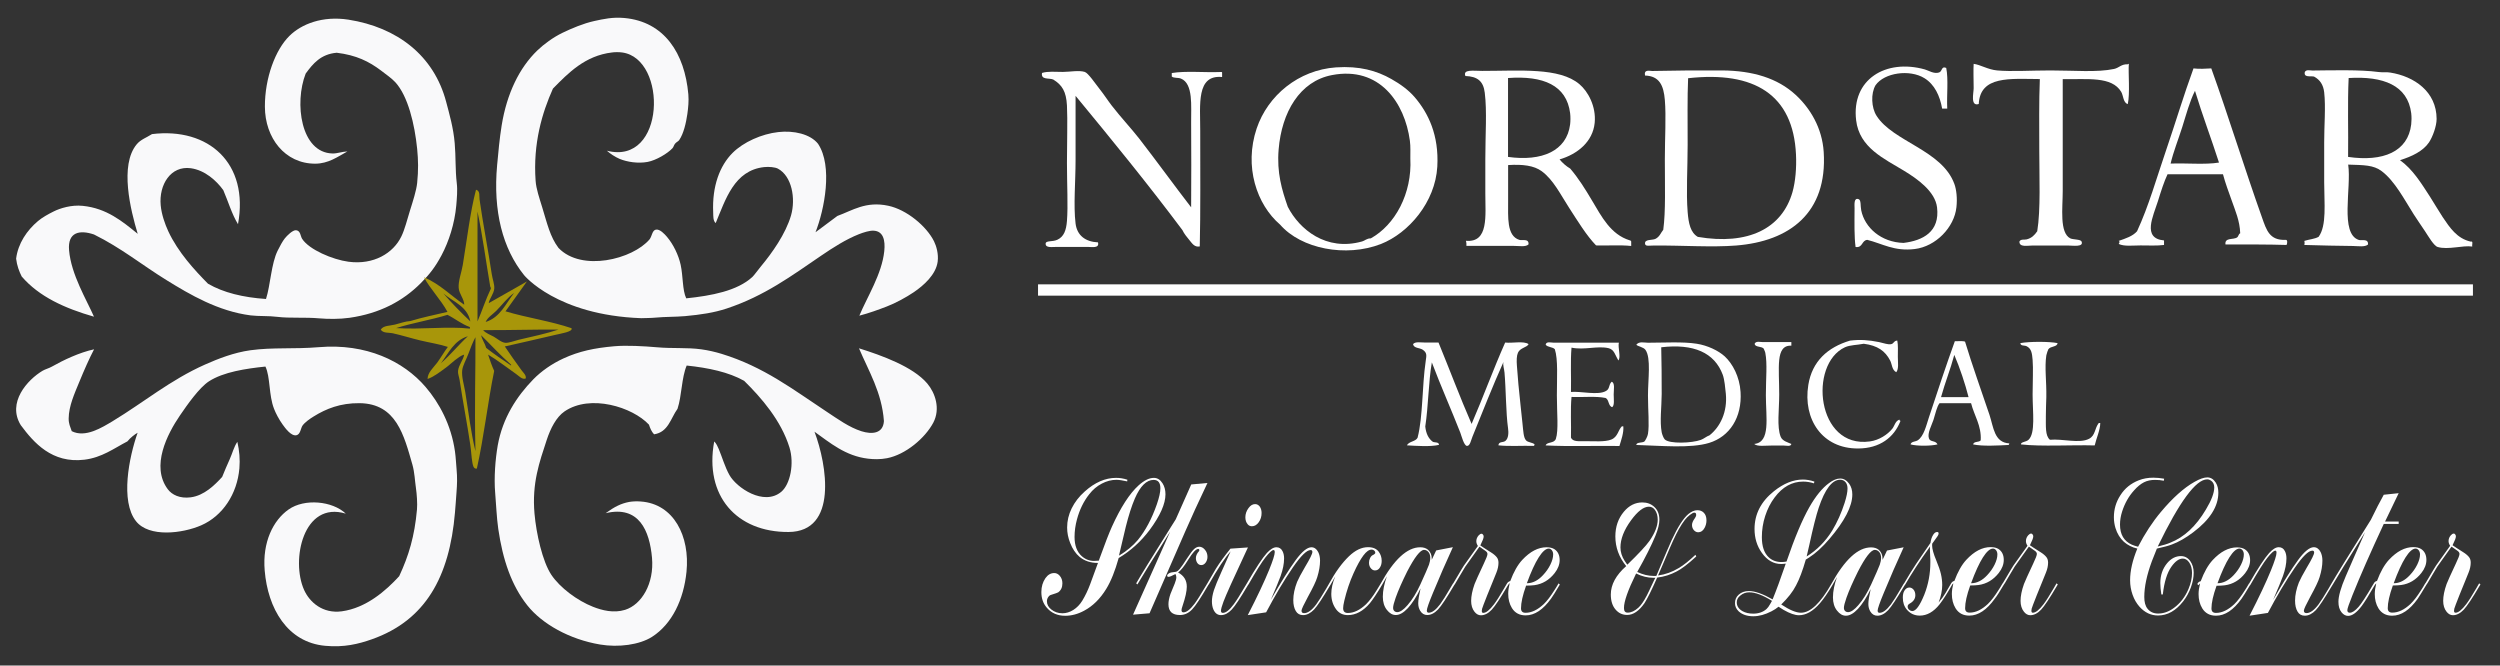 <?xml version="1.0" encoding="utf-8"?>
<!-- Generator: Adobe Illustrator 24.0.1, SVG Export Plug-In . SVG Version: 6.00 Build 0)  -->
<svg version="1.1" id="Layer_1" xmlns="http://www.w3.org/2000/svg" xmlns:xlink="http://www.w3.org/1999/xlink" x="0px" y="0px"
	 viewBox="0 0 2697.4 718.1" style="enable-background:new 0 0 2697.4 718.1;" xml:space="preserve">
<rect x="0" y="0" width="2697.4" height="718.1" fill="#333333" stroke="none"/>
<style type="text/css">
	.st0{fill-rule:evenodd;clip-rule:evenodd;fill:#FFFFFF;}
	.st1{fill-rule:evenodd;clip-rule:evenodd;fill:#F9F9FA;}
	.st2{fill-rule:evenodd;clip-rule:evenodd;fill:#A8960A;}
</style>
<path class="st0" d="M2667.5,266c-10.5-1.5-26,3.8-37.3,0.5c-4.2-1.2-10.1-11.6-13.7-17c-4.6-7-8.5-12.4-12.1-18.1
	c-10-15.7-20.4-36-34.6-46.7c-9-6.8-19.2-6.5-36.2-7.1c3.7,25.1-9.3,74.6,11.5,81.3c2.9,1,10.4-1.9,9.9,4.9
	c-3.4,3-10.5,1.7-16.5,1.6c-15.3-0.1-34.4-0.6-52.2-1.1c0.4-2.2,0.4-2.2,0-4.4c5-1.6,11.2-2,15.4-4.4c8.9-12.2,6-36.1,6-58.7
	c0-15.1,0.1-29,0-43.4c-0.1-16.2,1.8-38.1,0-53.8c-0.9-8-4.5-13.6-11-17c-4.1-0.8-11.2,1.3-9.9-4.9c1.5-3,5.9-1.6,8.2-1.6
	c21-0.2,51.5-1.1,71.4,1.6c4.4,0.6,8.8-0.1,12.6,0.6c25.8,4.1,49.9,20.5,50,50c0,8-4.4,19.6-8.2,25.3c-6.4,9.5-18.6,15.3-31.3,19.2
	c13.9,10.1,22.6,24.4,32.4,39.5c4.5,7,9,14.9,13.7,22c7.6,11.3,15.4,23.1,30.2,26.4C2668.9,259.8,2666.9,264.1,2667.5,266z
	 M2601.6,134.2c0.4-3.5,0.5-8,0-12.1c-3.8-30-30.1-40.2-67.5-37.9c-1.3,27.3-0.2,56.9-0.6,85.1
	C2571.3,174.8,2598.1,163.7,2601.6,134.2z"/>
<path class="st0" d="M2467.1,264.3c-17.9-0.6-45.8-0.6-65.9-0.5c-1.1-7.9,8.7-4.8,12.6-7.7c1.5-1.1,1.5-3.7,3.3-4.4
	c-0.5-13.7-5.3-24.2-9.3-35.7c-3.3-9.4-6.7-18.2-9.3-28h-59.8c-3.7,7.8-7,18.1-10.4,29.1c-5,16-17.4,40.2,6.6,42.3v4.9
	c-7.4,1-16.5,0.5-25.3,0.5c-8.5,0-17.6,1.3-23.6-1.6c0.7-1.2,1.6-2.4,0-3.3c7.5-2.6,15.1-5,19.8-10.4c12.7-27.4,21.1-57.6,31.3-87.3
	c10.1-29.5,19.1-59.7,29.6-88.4c5.9,0.8,13.6,0.3,19.2,0c18.1,50.3,35.9,108.1,54.9,161.4c4.6,12.9,7.9,24.4,25.3,23.6
	C2468.6,258.4,2467.8,263.3,2467.1,264.3z M2368.3,98c-5.9,11.8-9.5,25.7-13.7,39c-4.3,13.6-9.6,26.7-12.6,39.5
	c17.2-0.7,37.1,1.4,52.2-1.1C2385.8,149.3,2376.3,124.4,2368.3,98z"/>
<path class="st1" d="M878.8,465.8c13.5,35.7,25.4,107.9-28,108.2c-55.9,0.3-91.1-38.9-80.2-97.7c2.2,2,3.8,5.6,4.9,8.2
	c3.7,8.8,6.6,19.2,11.5,28c7.6,13.7,37.2,33.9,56,18.1c9.6-8.1,14.2-30.3,8.8-47.8c-9-29.1-30.3-53.6-48.9-71.9
	c-16.7-9.4-38.3-14-62-16.5c-5.6,13.2-5.2,32.5-9.9,46.7c-7.4,10.2-9.9,25.2-25.3,27.5c-2.6-2.7-4.2-6.4-5.5-10.4
	c-17.7-19-63.3-33.3-91.1-14.3c-8.9,6.1-15.1,18.3-19.2,30.7c-7.9,24.1-16.1,46.7-13.2,79.6c1.9,21.6,8.6,51.6,18.1,65.9
	c9.4,14.1,28.2,28,45,34.6c9.9,3.9,22.3,7.1,34.6,3.3c17.9-5.6,31.5-28.3,29.1-56c-2.6-29.4-14-56.9-50-48.3
	c9.6-7,16.5-10.4,25.2-12.1c3.5-0.6,8-0.9,12.6-0.5c35.9,2.5,53.2,37.8,49.4,75.8c-3,29.7-15.4,56.3-37.3,70.3
	c-13.4,8.5-36,11.6-56,8.2c-32.8-5.5-62.5-22.1-78.5-42.3c-16.9-21.3-26.4-48.7-31.3-82.4c-1.8-12.7-2.2-25.6-3.3-38.4
	c-1.5-17,0.2-37.1,2.7-51.6c5.3-29.9,20.6-53.1,38.4-71.4c8.6-8.8,20-16.8,32.4-22.5c16.9-7.8,33.4-11.3,54.9-13.2
	c13.5-1.2,32.1-0.1,46.1,1.1c16.9,1.5,32.4,0.1,47.8,2.2c7.4,1,15.5,2.9,22,4.9c45.7,14,77.5,38.8,113.6,62.6
	c11.7,7.7,24,16.7,37.3,20.9c11.4,3.6,23.4,2.6,24.2-11c-2.2-30.8-16.5-54-26.9-78.5c24.6,7.7,58.2,19.8,73.6,37.9
	c8.8,10.4,14.4,27.4,6.6,42.3c-8.8,16.6-29.8,34.5-50,38.4c-7.2,1.4-14.6,1.2-20.3,0.5C912.2,492.1,895.3,477.5,878.8,465.8z"/>
<path class="st0" d="M2295.8,112.3c-5-1.4-4.7-9.1-7.1-13.2c-10.2-17-36.4-13.3-63.1-13.7v120.8c0,18.1-3.7,45,8.2,51
	c2.8,1.4,11,0.9,12.1,3.3c2.7,6.4-9.5,4.4-14.8,4.4h-37.9c-5.5,0-14.7,2.2-14.3-4.4c1.5-2.8,5.3-1.6,7.7-2.2
	c5.5-1.4,8.5-4.5,11.5-8.8c3.8-23.3,2.2-59.1,2.2-87.3c0-26.3-0.4-52.2,0.6-76.9c-32.2-0.2-64.4-3.8-65.9,26.9c-9.3,3-5.5-12-5.5-17
	c-0.1-9.8-0.4-20.5,0-26.3c7.3,0.9,15.4,6.2,25.3,7.1c15.4,1.4,36.9,0,57.6,0c25.7,0,50.1,2.3,68.6-1.6c5.5-1.2,7.8-5.4,14.8-5
	c0-0.5,0.7-0.4,1.1-0.5C2296.2,79.3,2298.3,100.6,2295.8,112.3z"/>
<path class="st0" d="M2260.1,480.6c-25.1-0.7-57.1,1.4-79.6-1.1c-0.2-2.8,5.6-2.5,8.2-5c7.7-7.2,4.4-29.9,4.4-48.9
	c0-13.9,0.8-27.8,0-37.3c-0.6-7.5-1.4-12.3-6.6-14.8c-2-1-6.6,0-6.6-3.3c9.7-1.8,31.3-1.8,40.1,0c-0.4,4.4-7.3,3-9.9,6.6
	c-0.4,0.6-1.9,4.9-2.2,6.6c-2,13.3,0.3,27.5,0,45c-0.1,6.8-0.6,14.1-0.5,20.3c0.1,11.1-0.9,21.4,4.4,25.8c13.7-1.3,32,4.4,42.3-1.1
	c6.9-3.7,5.8-11.2,10.4-17h1.6C2266,464.2,2261.9,472.7,2260.1,480.6z"/>
<path class="st0" d="M2167.9,478.4c0.2,0.9-0.5,0.9-0.6,1.7c-11.4,0.6-28,1.6-38.4-0.6c0.7-3.6,6.4-2,8.2-4.4
	c1-15.7-7.1-26.9-10.4-40.1h-34c-3,3.8-4.2,10.7-6.6,18.1c-2.1,6.3-6.7,14.2-4.9,19.8c1.4,4.4,7.2,2,9.3,6.6
	c-7.3,1.8-21.9,1.9-29.1,0c0.7-3.3,5.2-2.8,7.7-4.4c6.6-4.2,9.3-16.2,12.1-24.7c8.8-26.8,19.2-57.9,28-82.3c3.7,0.2,8.2-0.5,11,0.5
	c7.6,25.1,17.6,53,26.4,79.1C2151,461.1,2151.7,477.5,2167.9,478.4z M2124,428.5c-3.7-14.5-9.4-31.6-15.4-45.6
	c-4.2,15.8-10,29.9-14.3,45.6H2124z"/>
<path class="st0" d="M2014.7,258.8c-6.2,0.6-4.7,8.8-12.6,7.7c-1.5-10.9-1.2-25.8-1.1-41.7c0-3.8-1-11.9,4.4-9.9
	c2.8,1,1.8,7.2,2.8,12.1c3.8,18.6,21.4,34.4,45.6,35.1c20.9-2.5,39.4-12,36.2-38.4c-2.1-17.2-21.2-30.7-35.7-39.5
	c-21.3-13-48.1-24.8-51.6-54.4c-5.3-44.3,32.2-66.6,74.1-54.9c3.8,1,9.8,5.2,15.4,3.3c3.7-1.3,2.3-7.3,7.7-4.9
	c2.5,12.3,0.4,29.5,1.1,43.9h-5.5c-2.4-13.7-8.1-26.1-19.2-32.9c-15.8-9.7-43.1-6-52.7,7.7c-5.2,9-4.5,24.1,1.1,32.9
	c17.7,28,70.7,37,84,73.6c2.2,5.9,3.3,15.6,2.2,25.2c-2.3,21.5-22.1,42.2-45,45C2043.8,271.4,2031.1,262.9,2014.7,258.8z"/>
<path class="st0" d="M2047.1,367.5c1,4.8,0.6,11.3,0.6,17.6c0,6.1,1.2,12.9-1.7,16.5c-4.8-2.5-4.5-8.6-6.6-12.6
	c-5.4-10.4-13.6-16.2-28.5-18.1c-7.5,1.5-14.5,1.2-20.3,3.8c-39.3,18.2-30.8,109.5,26.9,101.6c10-1.4,19-7.3,24.2-13.7
	c2.6-3.3,3.1-8.2,7.7-9.9c-0.3,1.2,1,0.8,1.1,1.6c-6.9,17.8-22.4,29.5-45.6,29.6c-38.7,0.3-59.8-31.5-53.8-68.6
	c4.1-25.5,20.9-40.6,45-47.8c11-1.3,19.8-0.7,31.3,1.6c5.6,1.2,9.8,3,13.2,2.2C2043.4,370.7,2043.6,367.4,2047.1,367.5z"/>
<path class="st0" d="M1794.6,247.9c2.7-20.2,1.7-47.3,1.7-75.8c0-23.2,1.5-46.4,0-64.2c-1.3-15.8-5.9-25.9-21.4-26.4
	c-1.4-7,5.2-4.9,7.7-4.9c28.5-0.6,53.4-0.8,75.8-0.6c32.8,0.3,59.5,8.3,79.1,26.4c15.7,14.5,28.5,35.6,30.2,61.5
	c4.2,65.9-36.8,96.4-94.4,101c-26.3,2.1-58.2-0.2-88.4,0c-5.4,0-9.3,1.1-9.9-1.6c-1.1-5.5,7.5-3.9,11-5.5
	C1790.8,255.4,1791.8,251.4,1794.6,247.9z M1820.9,156.2c0,25.4-1.7,51.4,0,72.5c1,12.5,3.1,22.3,11,26.9
	c54.2,9.2,90.8-8.9,102.1-48.3c3.2-11.2,4.5-26.4,3.8-40.6c-3-64.5-44.9-90.3-116.4-82.3C1820.5,105,1820.9,130.5,1820.9,156.2z"/>
<path class="st0" d="M1932.9,373c-9-0.6-12.2,6-13.2,15.4c-1,9.6,0,23.4,0,37.3c0,16.6-2.7,34.8,1.6,45.6c1.9,4.7,8.1,6.1,11.5,7.7
	c-0.5,3.2-5.6,1.7-8.8,1.7c-3.6,0-7.8,0-11.5,0c-7.8,0-16.6,1.4-19.8-1.7c17.9-1.7,12.6-28.1,12.6-52.7c0-18.7,1.7-33.6-0.6-45.6
	c-0.2-1.3-2-4.9-1.6-4.4c-2.3-3-9.7-1.3-9.9-5.5c1.5-3.1,6.1-1.7,8.8-1.7c8.6,0.1,18.9,0.1,29.1,0h1.7V373z"/>
<path class="st0" d="M1765.5,480.1c0.1-3.3,6.5-2,8.8-3.8c0.7-0.6,3.4-5.3,3.8-8.2c1.6-9.8,0-25.6,0-41.2c0-17.9,3.5-40.5-2.7-49.4
	c-2.1-3-8.1-3.7-9.9-5.5c2.9-4,8.7-2.2,12.6-2.2c16.6,0,37.8-1.3,52.7,1.1c11.4,1.8,23.2,7.3,30.2,13.7c8.3,7.7,16,21.7,17,38.4
	c1.7,27.3-11.7,48.1-34,54.9C1823.9,484,1792.2,480.9,1765.5,480.1z M1792.9,425.2c-0.1,14.2-2.2,29.3,0,41.2c0.4,2.2,2,6.4,3.3,7.7
	c4.9,5,29.4,4.1,39,0.5c3.1-1.1,6.2-3.9,9.3-4.9c11.6-9.2,19.5-25.3,17.6-45c-0.6-5.8-1.4-15.1-3.3-20.3
	c-8.9-24-31.5-33.8-66.4-29.7C1792.7,390.8,1793,407,1792.9,425.2z"/>
<path class="st1" d="M101.4,341.7c-31.4-9-59.3-21.6-78-43.4c-2.8-5.6-5.1-11.7-6-19.2c2-16.4,11.7-30.6,23.6-40.6
	c4.5-3.8,10.9-7.4,17-10.4c6.8-3.4,19.1-7.3,31.3-6c25.7,2.6,42.6,16.6,59.3,30.2c-7.7-25.5-19.8-74.1-1.1-96.6
	c4.3-5.2,10.4-7.1,16.5-11c61-7.5,104.9,31.4,92.8,97.2c-6.7-10.9-10.6-24.6-15.9-36.8c-7.4-10.2-19.8-21.5-35.1-23.6
	c-21.5-2.9-34.5,17.7-32.4,40.1c0.9,9.7,4.5,20,8.2,28c10.6,22.7,28.4,41.9,42.8,56.5c16.7,9.7,37.9,14.8,62.6,16.5
	c4.8-14.7,5.6-38.2,12.6-52.2c2.3-4.6,5.2-10.1,7.7-13.2c2.4-3,8.5-9.1,12.1-8.8c5,0.5,4.7,6.4,6.6,9.3c7.5,11.6,32.8,22.4,50,24.7
	c27.1,3.6,48.3-9.1,57.1-27.4c3.6-7.4,6.2-17.9,9.3-28c3.2-10.2,6.8-21.2,7.7-29.6c1.4-13.9,1.2-24.5,0-36.8
	c-2.7-26.7-9.9-57-23.6-71.9c-3.7-4-9.7-8.3-15.4-12.6c-13-9.8-26.6-16.6-47.8-19.2c-17.2,1.5-25.6,11.7-33.5,22.5
	c-12.4,31.6-5.4,85.5,29.1,86.2c5,0.1,10-2,15.9-2.2c-10.7,5.9-20.5,13.1-34.6,13.2c-32.8,0.1-54.3-27.8-54.4-61.5
	c-0.1-31.2,11.4-61.5,26.4-76.3c13-12.9,35.8-21.9,63.7-17.6c52.8,8.3,92.2,38.8,105.4,88.4c3.6,13.6,7.9,28.4,9.3,45
	c1.3,14.6,0.5,28.5,2.2,42.8c1,8,0.1,16.6-0.5,24.2c-1.8,20-8.1,39.1-15.9,53.8c-6.6,12.4-12.8,20.5-22.5,30.2
	c-19.2,19.2-44,32.6-76.9,37.3c-10.7,1.5-22.9,1.4-32.4,0.6c-15.5-1.4-32,0-45-1.6c-10.1-1.3-19.9-0.5-29.1-1.6
	c-35.1-4.5-65.5-22.4-90.6-37.9c-26-16-49.1-34.9-78.5-49.4c-15.4-5.2-28.6-2.7-26.9,17C76.7,296.1,93.5,323.6,101.4,341.7z"/>
<path class="st1" d="M373.1,554.2c-45.9-14-59.4,50.2-45,82.3c6,13.4,20.2,25.8,40.6,23.1c26.5-3.6,47.8-22.4,62-37.9
	c10.4-22.3,16.6-43.1,19.2-71.9c0.6-6.4-0.2-17-1.1-23.1c-1.2-8.3-1.4-16.6-3.8-25.3c-9.1-31.6-17.3-66-57.1-66.4
	c-20.7-0.2-36,6-49.4,14.3c-4.3,2.6-9.6,6.4-12.1,9.9c-1.9,2.7-2.2,9.5-6.6,10.4c-5.6,1.2-12-7.6-14.8-11.5c-4-5.5-7.6-12.5-9.3-17
	c-5.8-14.6-3.9-34.3-9.3-45.6c-21.2,2.2-45.2,5.8-60.9,15.9c-10.6,6.9-23.5,25.4-31.3,36.8c-13.8,20.2-31.6,54.9-13.2,79.6
	c4.5,6.1,13.1,10.3,24.7,8.8c14.7-1.9,26-13.3,34-22c2.5-6.4,5.4-12.8,8.2-19.2c2.8-6.2,4.4-13.1,8.2-18.7c2.2,9.5,3,19.1,2.2,28.6
	c-2.4,27.8-18.1,51.4-41.2,61.5c-20.2,8.8-56.2,13.3-70.3-4.4c-17.2-21.6-7.6-69.2,1.7-95.5c-3,1.6-8.2,5.7-11,9.3
	C122.9,483.8,110,493.7,91,496c-34.9,4.2-54.6-18.4-68.6-37.3c-15-24.3,7.1-48.9,23.6-58.7c2.9-1.7,6.8-2.6,9.9-4.4
	c12.5-7.1,30.1-15.4,45.6-18.7c-5.1,9.7-10.6,22.2-15.9,35.1c-5.2,12.6-11.4,26.2-11.5,39.5c-0.1,5.6,1.7,9,3.3,13.7
	c14.6,7.5,32.7-3.9,44.5-11c33.1-20,62-44.3,99.4-60.9c14.4-6.4,31.1-12.9,48.9-15.4c24-3.3,47.3-1.1,73.6-3.3
	c51.3-4.4,91.5,15.1,115.3,42.8c14.9,17.3,27.8,41.2,31.8,69.7c0.9,6.1,1.2,13.8,1.7,18.7c0.9,9.6,0.6,17,0,24.7
	c-0.6,7.6-1,15.2-1.7,22.5c-5.9,69.6-31.9,116.3-89.5,136.7c-14.7,5.2-30.2,9-50.5,7.1c-40.9-3.7-61.9-40.3-65.3-81.2
	c-2.6-30.6,9.1-54.2,25.8-65.9C328.6,537.6,358.7,540.5,373.1,554.2z"/>
<path class="st0" d="M1760,260.5v4.9c-11.2-1.3-27.6-0.2-37.9-0.6c-10.5-10.9-19.5-25.8-29.1-40.6c-9.2-14.2-17-30.3-29.6-39.5
	c-8.3-6.1-20.5-7.6-36.2-6.6c-0.1,11.2,0,25.2,0,39c0.1,16.7-1.8,37.4,12.1,41.7c3.1,1,10.5-1.8,9.9,4.9c-3.1,3-10.1,1.6-15.9,1.6
	h-51.1c0.1-2.1,0-4-0.5-5.5c24.8,2.2,20.9-27,20.9-51.6v-36.2c0-27.4,1.9-51.8-0.6-71.9c-1.5-12.6-7.9-17.6-20.9-18.1
	c-3-7.5,8.7-5.5,18.1-5.5c40.6,0,83.3-4,104.9,14.3c9.4,7.9,18.2,24.1,16.5,41.7c-2,20.4-18.5,33.8-37.9,39.5
	c3.3,3.9,7,7.2,11.5,9.9c8.9,10.4,16.2,22.1,23.6,34.6c10.2,17.1,20,36.5,40.6,42.8C1759.3,259.4,1759.7,259.8,1760,260.5z
	 M1694.1,134.2c0.4-3.4,0.5-8.1,0-12.1c-3.8-30.1-29-40.7-67-37.9c-0.1,27.5-0.1,57.5,0,85.1
	C1663.6,174.4,1690.5,162.9,1694.1,134.2z"/>
<path class="st0" d="M1747.3,481.2c-26.4-0.4-54.2,0.7-79.6-0.6c1.3-4.1,9.2-1.9,11-7.1c3.1-9.2,1.1-28,1.1-46.7
	c0-19.5,1.4-38.8-2.2-50c-2.3-2.6-7.9-2-9.9-4.9c0.6-3.8,5.8-2.2,8.2-2.2c22.2-0.2,48.3,0.2,70.8,0c-1.3,5.1,2.5,16.1-0.6,19.2
	c-3.3-5.4-4.3-11.7-10.4-13.2c-12-2.9-26.2,2.3-40.1-0.6c-1.3,14.8-0.2,32-0.6,47.8c10.8-1,29.3,4,37.9-1.1c4.3-2.5,2.5-6.5,6-9.9
	c3.8,1.2,2.2,8.6,2.2,13.7c0,5.1,1.1,11.7-1.6,13.7c-4.4-1.2-3.3-8.1-7.1-9.9c-10.4-2.2-24.7-0.6-36.8-1.1
	c-1.3,13.5-0.2,29.5-0.6,43.9c2,4.7,8.9,3.8,15.4,3.8c9.7,0,21.1,1,28-1.7c7.2-2.8,7.4-10.2,11.5-14.3h1.6
	C1752.1,466.9,1749.2,474.9,1747.3,481.2z"/>
<path class="st0" d="M1655.7,479.5c0.2,0.9-0.5,0.9-0.6,1.6c-12.6-0.4-26.7,0.7-38.4-0.6c0.5-4.6,5-2.6,7.7-4.9
	c3.3-2.9,3.4-8.9,2.7-13.7c-2.3-16.1-2.2-41.7-3.8-59.9c-0.3-4-2-7.9-1.1-11.5c-11.4,25.4-22.4,53.4-33.5,80.7
	c-1.6,3.9-2.6,10.2-6,9.9c-3.2-0.3-5.9-11.2-7.1-14.3c-9.6-24.5-21.2-50.6-30.7-75.8c-3.7,21.3-3.7,47.3-7.1,69.2
	c0.8,7.4,3.4,13.1,8.2,16.5c2.2,1,6.6,0,6.6,3.3c-9.2,2.2-24.5,1.1-34.6,0.5c2.2-4.4,9.3-3.9,11.5-8.2c5.9-22.8,4.7-55.1,8.8-82.9
	c0.9-6,1.5-8.8-3.3-12.1c-3.3-2.2-9.6-1.4-10.4-6c2.5-3,8.2-1.7,13.2-1.7h14.3c12,29.2,23.2,59.2,35.7,87.8
	c12.5-28.9,23.5-59.2,36.2-87.8c8,0.9,19.9-2,25.3,1.7c-1.8,3.7-9.2,3.9-11.5,9.3c-1.4,3.1-1.6,8.3-1.1,14.3
	c0.4,5.3,0.9,12.4,1.6,19.8c1.5,15.6,3.3,31.7,4.4,42.3c0.9,8,1,15,3.8,18.1C1648.5,477.5,1654.1,477.4,1655.7,479.5z"/>
<path class="st0" d="M1381.2,242.4c-25.3-21.7-39.1-62.7-25.3-103.8c12-35.6,45.2-63.1,85.6-65.9c25.2-1.7,43.8,3.5,59.8,12.6
	c9.4,5.3,18.4,11.7,25.3,19.8c14.4,16.9,26.1,40.6,24.2,74.7c-2.2,38.3-30.9,71.7-60.9,83.5C1452.2,277.9,1403.9,268.5,1381.2,242.4
	z M1521.7,171c-0.1-6.2,0.4-12.5-0.5-19.2c-5.5-40.9-32.7-80.6-84-70.8c-34.9,6.6-54.3,40.2-57.6,80.2c-2.1,25.2,3.5,43.7,9.9,62
	c12.4,24.1,41.2,48.3,80.2,37.3c2.7-0.7,5.1-3.4,9.3-3.3C1505.2,242.7,1523.7,208.8,1521.7,171z"/>
<path class="st0" d="M1318.6,78.2v4.9c-27.9-2.7-23.6,29.4-23.6,58.2c0,39.5,0.4,88-0.5,124.6c-5.7,1.1-8.2-3.3-11-6.6
	c-2.8-3.4-5.9-7.1-7.7-11c-37.1-49.6-76.1-97.4-115.3-144.9v69.2c0,23.9-2.4,48.8,0,68.6c1.6,12.9,10.7,19.7,24.2,20.3
	c1.7,6.7-6.4,4.9-11.5,4.9c-12.5,0-18.5,0-32.4,0c-6,0-12.5,1.3-12.6-3.3c-0.1-3.9,7.3-1.9,12.6-4.4c7.1-3.3,9.6-10.1,10.4-20.3
	c1.3-16.6,0-38.9,0-62.6c0-22.9,0.8-45.5,0-62c-0.8-15.1-5.2-22.1-14.8-28c-4.5-1.9-13.5,0.7-12.1-7.1c6.5-2,14.4-1.1,22.5-1.1
	c7.4,0,17.3-2,23.6,0c3.8,1.2,11.7,13,15.4,17.6c5.7,7.2,9.6,13.4,13.7,18.7c10,12.9,20.7,24.2,29.7,35.7c20.2,26.1,38,50.8,56,74.1
	c0.1-27.3,0.3-63.6,0-92.2c-0.2-16.6,2.5-41.3-11-46.7c-3.2-1.3-7.6-0.3-9.9-2.2v-3.8c15.2-2.5,35.4-0.4,52.7-1.1
	C1317.7,77.6,1318.5,77.6,1318.6,78.2z"/>
<rect x="1120" y="306.8" class="st0" width="1548.2" height="12.2"/>
<path class="st1" d="M1007.8,260.4c-8.1-16.3-29.5-34.2-49.4-38.4c-24.3-5.2-38.6,5.1-54.9,11c-7.7,5.8-17.1,12.7-23.6,17.6
	c9.6-24.4,18.9-71.2,2.7-95.5c-8.4-10.5-26.2-14.5-42.8-12.6c-18,2-37.7,10.8-49.4,22.5c-13.7,13.7-22.2,35.8-20.9,64.2
	c0.2,3.9-0.3,8.9,2.7,11.5c10.7-25.5,19.9-56.8,52.2-60.4c5.3-0.6,11.9,0.1,14.8,1.6c15.2,8,19.5,32.3,14.3,50.5
	c-5.8,20-20.6,40.7-32.4,54.9c-3.6,4.3-7.1,9.4-9.3,11.5c-16.3,15.1-44.4,20.3-71.4,23.1c-4.2-8.9-3.3-23.7-6-36.2
	c-2.3-10.5-7.9-22.1-14.8-30.2c-2.3-2.7-7.8-8.8-12.1-7.7c-3.9,1-4,7-6.6,10.4c-18.4,21.7-73.5,35.3-98.3,9.3
	c-9.1-12-12.3-26.6-17.6-43.9c-3-9.8-6.5-19.8-7.1-28.6c-2.9-40.3,7.1-73.5,18.7-99.4c16.8-17.1,34.7-35.5,63.7-39
	c2.9-0.4,7.4-0.5,11,0c49.2,6.7,46.9,122.4-16.5,106c3.5,3.2,8.8,6.7,13.7,8.8c8.2,3.4,19.9,5.2,30.2,3.3
	c9.2-1.7,21.6-9.1,26.9-14.8c1.2-1.3,1.5-3.4,2.8-4.9c1.2-1.6,3.4-2.4,4.4-3.8c4.8-7,7.4-18.4,8.8-28c1-6.9,1.7-14.3,1.1-21.4
	c-3.9-44.2-25.8-78.5-69.2-82.4c-12.5-1.1-22.4,1.1-32.4,3.3c-11.7,2.6-24,7.8-34,12.6c-10.2,4.9-20.5,12.5-27.4,19.2
	c-19.3,18.6-32.8,46.3-38.4,80.7c-2.3,14.2-3.6,28.7-4.9,42.8c-4.6,50.1,6.1,90.4,29.1,118.9c0,0,35,43.1,126.3,46.4
	c5-0.2,10.5-0.1,15.4-0.6c10.6-1,21.2-0.7,31.8-1.6c17.4-1.6,31.3-3.7,45-8.2c41.1-13.6,70.6-35.7,102.1-57.1
	c12.6-8.6,26.5-17.5,40.6-23.1c4.8-1.9,11.7-4.1,15.9-3.8c10.5,0.5,12.7,10.4,11.5,22c-2.5,24.7-18.6,49.7-26.9,69.7
	c10.7-2.8,20.5-6.4,29.6-9.9c9.9-3.8,20.9-9.9,29.1-15.4c10.9-7.4,23.9-19,25.8-32.9C1012.8,274,1010.3,265.5,1007.8,260.4z"/>
<path class="st2" d="M545.4,335.9c6.5-9,16.6-23.2,23.1-32.2c0,0-30.4,17.3-41.2,23.4c0.8-5.1,5.6-10.1,6-15.9
	c0.3-4.5-1.9-10-2.7-15.4c-3.8-25.3-9.9-57-13.2-80.7c-0.5-3.3,1-9.1-3.8-10.4c-6.2,23.3-9.9,54.8-14.3,81.3
	c-1.3,7.9-5,17.2-4.4,24.7c0.5,6.6,6,11.9,6,18.1c-14.5-9.8-26.3-22.4-43.4-29.6c6.4,12.3,18.1,24,25.3,37.3
	c-13.5,3.2-27.3,6-40.1,9.9c-5.4,0.3-10.9,2.4-16.5,3.8c-5.3,1.4-12.6,0.8-15.4,5.5c2.7,4,8.5,3,12.6,3.8c9.6,2.1,19.7,5.3,29.6,7.7
	c10.3,2.5,20.7,4,30.2,7.1c-4,5.4-7.5,11.5-11.5,17c-4,5.4-10.2,10.4-10.4,17.6c7-2.4,13.7-7.8,20.3-12.6c3.3-2.4,6.1-5.3,9.3-7.7
	c3.1-2.3,6.5-5.1,9.9-6c-0.8,5.6-5.9,11-6.6,17.6c-0.3,3,1.1,6.2,1.7,9.9c3.7,24.3,8,46.1,11.5,69.7c1,6.8,1.2,12.9,2.2,18.7
	c0.4,2.4,1,7.9,4.9,7.1c7.6-33.8,11.7-71.1,18.7-105.4c-2.5-5.5-4.6-11.5-6.6-17.6c10.2,6,20.7,14.3,30.2,20.9
	c3.1,2.1,6.5,6.3,10.4,4.9c0.9-3.5-2.6-6.3-4.4-8.8c-6.3-8.6-12.4-17.3-18.1-25.8c16.2-3.8,37.3-8.3,54.9-12.6
	c4.8-1.2,19.2-3.3,17-7.1C594.4,346.5,568.3,342.8,545.4,335.9z M478.4,316.6c10.6,9.2,25.8,13.7,29.1,30.2
	C497.4,337.2,487.6,327.3,478.4,316.6z M427.4,354c17.6-5.6,37.6-8.8,55.4-14.3c8.3,4.1,15,9.9,24.2,13.2v1.7
	C483.3,351.8,455.2,355.8,427.4,354z M475.7,391.9c8.4-11,14.2-24.6,29.1-29.1C494.7,372.1,486.2,382.9,475.7,391.9z M513,486.8
	c-4.9-19.8-7.4-41.8-11-63.7c-1.3-7.8-4.1-16.6-3.3-23.6c0.6-5.2,4.4-11.6,6.6-17.6c2.4-6.6,5.1-13.3,7.7-18.1
	C513.2,403.5,511.8,433.7,513,486.8z M535.5,335.3c6.3-6.3,11.9-14.2,19.2-19.2c-9.1,11.6-15,26.4-30.7,31.3
	C526.1,342.5,531.4,339.4,535.5,335.3z M515.2,228.3c5.4,25.2,9.5,56.3,13.7,80.7c0.1,0.8,1.1,1.5,0.6,2.7
	c-5.5,11.5-9.5,24.1-14.3,35.1C515.2,309.5,515.2,267.4,515.2,228.3z M551.5,393.5c0.2,1-0.5,1.1-0.5,0.6c-9-6-17.9-12.1-26.4-18.7
	c-1.4-5-4.3-8.5-5.5-13.7C529.9,372.3,540,383.6,551.5,393.5z M559.7,366.6c-4.9,1.2-10.7,3.5-14.3,3.3c-4.4-0.3-9-4.6-12.6-6.6
	c-4.3-2.4-8.6-3.7-11.5-7.1c32,0.1,48.4-0.7,81.3-0.6C590.2,359.8,573.8,363.3,559.7,366.6z"/>
<path class="st0" d="M2392.6,629.3c4.5-12.3,8.8-21.6,12.8-27.9c4-6.3,7.7-9.5,10.8-9.5c1.3,0,2.4,0.6,3.4,1.8
	c0.9,1.2,1.4,2.7,1.4,4.5c0,3.3-1,6.9-3,11c-2,4.1-4.7,7.9-8,11.4C2404.5,626.4,2398.7,629.3,2392.6,629.3z M2582.7,629.3
	c4.5-12.3,8.8-21.6,12.8-27.9c4-6.3,7.7-9.5,10.8-9.5c1.3,0,2.4,0.6,3.4,1.8c0.9,1.2,1.4,2.7,1.4,4.5c0,3.3-1,6.9-3,11
	s-4.7,7.9-8,11.4C2594.7,626.4,2588.9,629.3,2582.7,629.3z M2618.2,630.6L2618.2,630.6l1.1-1.6c1.6-2.8,3.3-5.7,5-8.5
	c3.2-5.4,5.1-8.5,5.5-9.2c0.4-0.7,5.1-7.3,14-19.7l1.3-1.8c1.3,0.9,3.4,2.4,6.3,4.4c1.5,1,2.3,2.2,2.3,3.5c0,1.4-1.3,4.9-4,10.5
	c-5.5,11.7-8.8,19-9.9,21.9c-2.5,7-3.7,13.1-3.7,18.2c0,4.7,1.2,8.7,3.7,11.8c1.9,2.4,4.2,3.7,6.8,3.7c4,0,7.9-2,11.7-6
	c3.5-3.7,9.2-12.3,17.1-25.7l0.9-1.5l-1.4-1.2c-0.5,0.9-1.6,2.7-3.1,5.4c-4.6,7.9-8.2,13.6-10.8,17c-4.7,6.2-8.6,9.3-11.6,9.3
	c-1.1,0-1.6-0.7-1.6-2.1c0-0.6,0.1-1.4,0.3-2.3c0.2-1,2.1-5.8,5.5-14.5l5.9-14.5l4-9.9c1.5-3.7,2.3-7.3,2.3-10.8
	c0-2.4-0.6-4.4-1.9-6c-1.3-1.6-3.3-3.4-6.2-5.2c-6-3.8-9.9-6.3-11.5-7.5c2.4-4.8,3.6-7.9,3.6-9.4c0-0.7-0.1-1.3-0.4-1.8
	c-0.5-0.9-1.1-1.4-1.9-1.4c-1,0-2,0.6-3.1,1.8c-1.6,1.8-2.5,3.9-2.5,6.3c0,1.7,0.6,3.4,1.7,5.1c-0.9,1.3-5.6,7.8-14,19.6
	c-0.8,0.8-5,7.8-12.7,20.9l-0.1-0.1c-1.8,3.1-3.2,5.5-4.5,7.4c-4.1,6.5-7.9,11.5-11.4,14.9c-6.6,6.2-13.2,9.4-19.7,9.4
	c-3.3,0-4.9-1.6-4.9-4.8c0-6,1.8-14.2,5.5-24.5c3.6,0,6.6-0.2,9-0.5c8.7-1.2,16-5.6,21.8-13c3.6-4.6,5.4-9.3,5.4-14.1
	c0-5.3-1.9-9.2-5.6-11.7c-2.2-1.4-5-2.1-8.5-2.1c-9.1,0-17.8,4.6-26.3,13.7c-4.9,5.3-9.2,12.9-12.9,22.8c-1.6,0.3-2.9,1.3-3.7,3.1
	l0,0l-0.7,1.1c-7.3,12.5-12.5,20.4-15.5,23.8c-3.7,4.2-6.9,6.3-9.4,6.3c-1.8,0-2.7-0.9-2.7-2.8c0-1.6,1.9-7.1,5.6-16.3
	c8.1-20.3,19.4-45.9,33.7-76.7h16.1v-2.6h-14.7l14.7-30.6l-16.1,1.7c-4.1,7.4-8.8,16.4-13.9,27c-24,38.2-38.1,61.1-42.5,68.8l0,0
	c-0.5,0.9-1.6,2.8-3.2,5.5c-4.5,7.6-8,13.2-10.7,16.9c-4.7,6.3-9.1,9.5-13.1,9.5c-1.9,0-2.8-0.9-2.8-2.7c0-1.5,2.3-6.4,6.9-14.9
	c5.4-9.8,8.8-16.9,10.1-21.3c2-6.5,3-12.4,3-17.8c0-3.6-0.7-6.7-2-9.3c-1.8-3.4-4.3-5.1-7.3-5.1c-4.5,0-10.2,4.6-17,13.9
	c-7,9.5-15.9,23.8-26.9,43c5.4-12.6,9-21.2,10.6-25.7c2.5-7,3.8-13.4,3.8-19.2c0-3.1-0.6-5.7-1.7-7.8c-1.4-2.8-3.6-4.2-6.6-4.2
	c-3.1,0-6.5,2.1-10.3,6.2c-4.7,5.2-12,16.2-21.7,33.1l-0.1-0.1c-1.8,3.1-3.2,5.5-4.5,7.4c-4.1,6.5-7.9,11.5-11.4,14.9
	c-6.6,6.2-13.2,9.4-19.7,9.4c-3.3,0-4.9-1.6-4.9-4.8c0-6,1.8-14.2,5.5-24.5c3.6,0,6.6-0.2,9-0.5c8.7-1.2,16-5.6,21.8-13
	c3.6-4.6,5.4-9.3,5.4-14.1c0-5.3-1.9-9.2-5.6-11.7c-2.2-1.4-5-2.1-8.5-2.1c-9.1,0-17.8,4.6-26.3,13.7c-4.9,5.3-9.2,12.9-12.9,22.8
	c-1.6,0.3-2.9,1.3-3.7,3.1l1.4,1.2c0.4-0.8,1-1.5,1.6-1.9c-1,4.1-1.6,8-1.6,11.5c0,5.8,1.3,11,4,15.4c3.3,5.3,8.2,7.9,14.8,7.9
	c9.7,0,18.8-6.1,27.5-18.2c1.7-2.4,4.8-7.3,9.2-14.7l0.1,0.1c8.5-14.8,14.6-24.6,18.5-29.5c4.2-5.3,7.1-7.9,8.7-7.9
	c0.9,0,1.3,0.8,1.3,2.3c0,2.7-2,9.1-6.1,19.2c-5.1,12.5-12.7,28.7-23,48.7l19.8-3c10-18.9,19.6-35,28.9-48.5
	c8.6-12.5,14.9-18.7,19.1-18.7c1.3,0,1.9,0.7,1.9,2.1c0,1.9-2.6,7.3-7.9,16.1c-4.3,7.3-7.1,12.7-8.6,16.2c-2.7,7-4.1,13.5-4.1,19.5
	c0,5,0.9,8.9,2.7,11.9c1.7,2.9,4.3,4.4,7.8,4.4c4.1,0,8-2,11.9-6c3.5-3.7,9.1-12.2,17.1-25.7l0.7-1.1l0,0
	c4.5-7.8,16.2-26.9,35.3-57.2c-8.6,19.3-15.5,35.1-20.8,47.4s-7.9,21.5-7.9,27.6c0,4.8,1.1,8.6,3.4,11.4c2,2.5,4.4,3.8,7,3.8
	c4.5,0,9.4-3.6,14.8-10.8c2.9-3.9,7.3-10.9,13.2-21.1l0.7-1.2l0.1,0c0.4-0.8,1-1.5,1.6-1.9c-1,4.1-1.6,8-1.6,11.5
	c0,5.8,1.3,11,4,15.4c3.3,5.3,8.2,7.9,14.8,7.9c9.7,0,18.8-6.1,27.5-18.2C2610.7,642.9,2613.8,638,2618.2,630.6z"/>
<path class="st0" d="M1949.3,600.4c0.6-2.3,1.6-6.5,2.9-12.5c4-18.6,7.4-31.9,10.1-40c6.8-20.2,14.5-30.3,23.2-30.3
	c2.4,0,4.3,0.9,5.8,2.7c1.4,1.7,2.1,4,2.1,6.8c0,3.7-1,8.8-3.1,15.4c-3.5,10.9-8,21-13.5,30.1
	C1969.6,584.2,1960.4,593.5,1949.3,600.4z M1911.9,648.3l-2,3.5c-1.3,2.4-2.6,4.1-3.9,5.3c-3.7,3.3-8.5,5-14.4,5
	c-4.5,0-8.3-0.9-11.4-2.6c-4.2-2.4-6.3-5.6-6.3-9.6c0-2.8,1.2-5.2,3.7-7.2c2.8-2.4,6-3.6,9.7-3.6
	C1893.7,639,1901.9,642.1,1911.9,648.3z M2022.9,593.3c2,0,3.7,0.9,5.1,2.8c1.1,1.6,1.6,3.5,1.6,5.9c0,2.2-0.5,4.7-1.4,7.3
	c-1.3,3.4-4.3,10.4-9.2,21.1c-4.3,9.3-8.9,16.8-13.9,22.5c-4.4,5.1-8.1,7.6-11.2,7.6c-1,0-1.9-0.3-2.6-0.8c-1.2-0.9-1.8-2.1-1.8-3.8
	c0-2.1,0.9-5.7,2.7-10.8c2.9-8.2,7.1-17.6,12.4-28.3C2012.6,601.2,2018.7,593.3,2022.9,593.3z M2126.7,629.3
	c4.5-12.3,8.8-21.6,12.8-27.9c4-6.3,7.7-9.5,10.8-9.5c1.3,0,2.4,0.6,3.4,1.8c0.9,1.2,1.4,2.7,1.4,4.5c0,3.3-1,6.9-3,11
	s-4.7,7.9-8,11.4C2138.7,626.4,2132.9,629.3,2126.7,629.3z M2162.2,630.6L2162.2,630.6l1.1-1.6c1.6-2.8,3.3-5.7,5-8.5
	c3.2-5.4,5.1-8.5,5.5-9.2c0.4-0.7,5.1-7.3,14-19.7l1.3-1.8c1.3,0.9,3.4,2.4,6.3,4.4c1.5,1,2.3,2.2,2.3,3.5c0,1.4-1.3,4.9-4,10.5
	c-5.5,11.7-8.8,19-9.9,21.9c-2.5,7-3.7,13.1-3.7,18.2c0,4.7,1.2,8.7,3.7,11.8c1.9,2.4,4.2,3.7,6.8,3.7c4,0,7.9-2,11.7-6
	c3.5-3.7,9.2-12.3,17.1-25.7l0.9-1.5l-1.4-1.2c-0.5,0.9-1.6,2.7-3.1,5.4c-4.6,7.9-8.2,13.6-10.8,17c-4.7,6.2-8.6,9.3-11.6,9.3
	c-1.1,0-1.6-0.7-1.6-2.1c0-0.6,0.1-1.4,0.3-2.3c0.2-1,2.1-5.8,5.5-14.5l5.9-14.5l4-9.9c1.5-3.7,2.3-7.3,2.3-10.8
	c0-2.4-0.6-4.4-1.9-6c-1.3-1.6-3.3-3.4-6.2-5.2c-6-3.8-9.9-6.3-11.5-7.5c2.4-4.8,3.6-7.9,3.6-9.4c0-0.7-0.1-1.3-0.4-1.8
	c-0.5-0.9-1.1-1.4-1.9-1.4c-1,0-2,0.6-3.1,1.8c-1.6,1.8-2.5,3.9-2.5,6.3c0,1.7,0.6,3.4,1.7,5.1c-0.9,1.3-5.6,7.8-14,19.6
	c-0.8,0.8-5,7.8-12.7,20.9l-0.1-0.1c-1.8,3.1-3.2,5.5-4.5,7.4c-4.1,6.5-7.9,11.5-11.4,14.9c-6.6,6.2-13.2,9.4-19.7,9.4
	c-3.3,0-4.9-1.6-4.9-4.8c0-6,1.8-14.2,5.5-24.5c3.6,0,6.6-0.2,9-0.5c8.7-1.2,16-5.6,21.8-13c3.6-4.6,5.4-9.3,5.4-14.1
	c0-5.3-1.9-9.2-5.6-11.7c-2.2-1.4-5-2.1-8.5-2.1c-9.1,0-17.8,4.6-26.3,13.7c-4.9,5.3-9.2,12.9-12.9,22.8c-1.6,0.3-2.7,1.2-3.6,2.8
	c-0.6,1-2.6,4.4-6,10.3c-1.8,3.1-4.2,6.5-7.4,10.2c2.6-6.7,3.9-13,3.9-18.9c0-4-0.5-8-1.4-11.9c-0.9-3.9-2.6-8.8-5-14.6
	c-3-7.1-4.5-12.5-4.5-16.2c0-0.5,0-1.1,0.1-1.9l5.7-8c0.8-1.1,1.2-2.1,1.2-3c0-1.1-0.5-1.6-1.6-1.6c-1.6,0-3,1-4.3,3.1
	c-1.4,2.2-2.4,5.1-2.9,8.7c-8.6,12.6-13.7,19.9-15.2,22.2c-4.1,6.2-8.6,13.4-13.4,21.7l-0.1-0.1c-0.5,0.9-1.6,2.7-3.2,5.4
	c-4.4,7.6-8,13.3-10.7,17c-4.6,6.1-8.7,9.2-12.3,9.2c-1.4,0-2.1-0.8-2.1-2.4c0-2,2.2-8.4,6.7-19.2c6.7-16.2,13.8-32.6,21.4-49.1
	l-18,3.5l-4.8,10.1c0-0.5,0-1,0-1.3c0-3.9-1.3-7.1-4-9.5c-2.1-1.8-4.9-2.7-8.4-2.7c-14.1,0-28.4,13.2-42.9,39.6l0,0
	c-11.7,20.6-22.6,30.9-32.7,30.9c-5.3,0-12.4-3-21.3-8.9c7.1-6.9,12.5-13.7,16-20.6c3.6-6.7,7.1-16,10.5-27.8
	c1.5-0.9,2.6-1.7,3.5-2.2c7.1-4.6,14.5-11.3,21.9-20c16.5-19.3,24.8-35.3,24.8-48.1c0-4.5-1.1-8.4-3.4-11.6
	c-2.7-3.7-5.9-5.6-9.7-5.6c-3.6,0-7.6,1.6-12,4.9c-7.3,5.3-14.4,14-21.3,26.1c-7.6,13.4-15.8,32.9-24.6,58.6
	c-1.9,0.3-3.7,0.5-5.3,0.5c-5.6,0-10.2-1.7-13.8-5c-5-4.6-7.5-11.9-7.5-21.8c0-7.8,1.2-15.5,3.6-22.9s5.8-14.2,10.2-20
	c8.5-11.4,18.8-17.1,30.7-17.1c3.8,0,7.7,0.6,11.7,1.9l0.5-1.9c-4.4-1.5-8.5-2.2-12.4-2.2c-10.4,0-20.8,4.2-31.3,12.6
	c-14,11.2-20.9,24.8-20.9,40.7c0,9.8,2.6,18.4,7.9,25.8c5.7,8,12.6,12,20.9,12c1,0,2.7-0.1,4.9-0.4c-5.7,16.6-10.4,29.4-14.2,38.6
	c-10.6-6-19.1-9-25.6-9c-4.5,0-8.1,1.3-11,3.9c-2.7,2.4-4,5.5-4,9.1c0,3.4,1.3,6.3,4,8.9c3.8,3.5,9.1,5.3,15.8,5.3
	c6.2,0,12.7-1.8,19.5-5.3c3-1.5,5.5-3.2,7.7-5c2.1,1.4,3.9,2.5,5.4,3.4c6.8,3.9,12.3,5.8,16.6,5.8c7.6,0,15.2-4.3,22.7-13
	c4-4.6,8.4-11,13.3-19.3l0,0c1.7-2.9,3.4-5.9,5.1-8.9c-2.9,7.9-4.4,15.3-4.4,22c0,5.8,1.5,10.6,4.4,14.2c2.9,3.7,6,5.5,9.6,5.5
	c4.1,0,8.4-2.5,13-7.4c4.6-5,9.2-12,13.7-21.3c-1.6,7.1-2.5,12.4-2.5,16c0,3.1,0.7,5.8,2.1,8.1c1.9,3.1,4.4,4.6,7.6,4.6
	c4,0,7.9-2,11.7-6c3.5-3.7,9.1-12.2,17.1-25.7l0.7-1.2l0.1,0.1c7-12.2,16.1-26.2,27.3-41.9c-0.1,1.2-0.2,2.1-0.2,2.7
	c0,1.5,0.1,4.2,0.3,8c0.2,2.2,0.2,4.4,0.2,6.4c0,12.3-2.2,23.9-6.5,34.8c-4.8,11.9-9.1,17.8-13,17.8c-1,0-2.1-0.4-3-1.1
	c-1.3-0.9-2-2.2-2-3.8c0-1.3,0.7-2.3,2.1-3.1c4.1-2.2,6.2-5.3,6.2-9.1c0-2.5-0.7-4.6-2.1-6.2c-1.3-1.4-2.7-2.1-4.4-2.1
	c-2.1,0-3.9,1.1-5.3,3.4c-1.2,1.9-1.7,4.4-1.7,7.5c0,5.2,1.4,9.5,4.3,12.9c3.6,4.3,8.3,6.5,14,6.5c7.7,0,14.9-4,21.3-12.1
	c3.6-4.6,8.1-11.5,13.3-20.8l0,0c0.4-0.8,1-1.5,1.6-1.9c-1,4.1-1.6,8-1.6,11.5c0,5.8,1.3,11,4,15.4c3.3,5.3,8.2,7.9,14.8,7.9
	c9.7,0,18.8-6.1,27.5-18.2C2154.8,642.9,2157.8,638,2162.2,630.6z"/>
<path class="st0" d="M1536.5,593.3c2,0,3.7,0.9,5.1,2.8c1.1,1.6,1.6,3.5,1.6,5.9c0,2.2-0.5,4.7-1.4,7.3c-1.3,3.4-4.3,10.4-9.2,21.1
	c-4.3,9.3-8.9,16.8-13.9,22.5c-4.4,5.1-8.1,7.6-11.2,7.6c-1,0-1.9-0.3-2.6-0.8c-1.2-0.9-1.8-2.1-1.8-3.8c0-2.1,0.9-5.7,2.7-10.8
	c2.9-8.2,7.1-17.6,12.4-28.3C1526.3,601.2,1532.4,593.3,1536.5,593.3z M1647.4,629.3c4.5-12.3,8.8-21.6,12.8-27.9
	c4-6.3,7.7-9.5,10.8-9.5c1.3,0,2.4,0.6,3.4,1.8c0.9,1.2,1.4,2.7,1.4,4.5c0,3.3-1,6.9-3,11s-4.7,7.9-8,11.4
	C1659.4,626.4,1653.6,629.3,1647.4,629.3z M1302.9,629.1L1302.9,629.1l-0.9,1.5c-6.2,10.4-10.5,17.4-13.1,20.8
	c-4.7,6.2-8.7,9.3-12,9.3c-1.4,0-2.1-0.8-2.1-2.5c0-0.9,0.4-2.4,1.2-4.7c3-8.9,4.5-15.7,4.5-20.5c0-6.9-3.1-11.9-9.4-15.3
	c3-2.2,6.6-6.7,10.7-13.4c4.9-8,8.6-12,11-12c0.8,0,1.2,0.4,1.2,1.3c0,0.5-0.1,0.8-0.3,1c-2.3,2.6-3.4,5.1-3.4,7.6
	c0,1.8,0.5,3.5,1.4,5c1.1,1.7,2.6,2.5,4.4,2.5c1.9,0,3.4-0.9,4.7-2.6c1.3-1.8,2-3.9,2-6.3c0-2.9-0.9-5.5-2.7-7.6
	c-1.8-2.2-3.9-3.3-6.2-3.3c-1.8,0-3.6,0.8-5.4,2.4c-1.8,1.6-4.3,4.8-7.5,9.8c-3.7,5.8-6.4,9.7-8.1,11.7s-3.2,3.1-4.5,3.2
	c-3.6,0.3-6,0.8-7.3,1.7c-1.2,0.8-1.8,1.6-1.8,2.4c0,0.9,0.5,1.3,1.5,1.3c1.2,0,3.5-0.9,6.8-2.7l0.7-0.3c0.6,1.2,0.9,2.3,0.9,3.5
	c0,1.6-0.6,3.9-1.7,6.7c-2.6,6.2-4.2,10-4.6,11.2c-1.5,4.3-2.2,8-2.2,11.2c0,7.7,4.1,11.6,12.4,11.6c4.9,0,9.3-2,13.1-6
	c3.6-3.7,9.3-12.3,17.1-25.7l0.7-1.2l0.1,0.1c9.7-17.1,17.6-29.1,23.7-35.9c-3,6.7-6.3,14.1-9.9,22.1c-4.1,9.1-6.8,15.7-8.1,19.7
	c-1.5,4.7-2.2,8.8-2.2,12.1c0,3.3,0.5,6.2,1.6,8.8c1.8,4.1,4.5,6.1,8.2,6.1c4,0,7.8-2,11.6-6c3.5-3.7,9.2-12.3,17.1-25.7l0.7-1.2
	l0.1,0.1c8.5-14.8,14.6-24.6,18.5-29.5c4.2-5.3,7.1-7.9,8.7-7.9c0.9,0,1.3,0.8,1.3,2.3c0,2.7-2,9.1-6.1,19.2
	c-5.1,12.5-12.7,28.7-23,48.7l19.8-3c10-18.9,19.6-35,28.9-48.5c8.6-12.5,14.9-18.7,19.1-18.7c1.3,0,1.9,0.7,1.9,2.1
	c0,1.9-2.6,7.3-7.9,16.1c-4.3,7.3-7.1,12.7-8.6,16.2c-2.7,7-4.1,13.5-4.1,19.5c0,5,0.9,8.9,2.7,11.9c1.7,2.9,4.3,4.4,7.8,4.4
	c4.1,0,8-2,11.9-6c3.5-3.7,9.1-12.2,17.1-25.7l0.7-1.1l0,0c1.7-2.9,3.4-5.9,5.1-8.9c-2.9,6.7-4.3,13-4.3,18.8
	c0,6.5,1.8,12.1,5.4,16.9c3.1,4,7.2,6,12.4,6c8.6,0,16.6-4.3,23.8-12.8c3.1-3.8,7.6-10.4,13.3-20.1l0,0c1.7-2.9,3.4-5.9,5.1-8.9
	c-2.9,7.9-4.4,15.3-4.4,22c0,5.8,1.5,10.6,4.4,14.2c2.9,3.7,6,5.5,9.6,5.5c4.1,0,8.4-2.5,13-7.4c4.6-5,9.2-12,13.7-21.3
	c-1.6,7.1-2.5,12.4-2.5,16c0,3.1,0.7,5.8,2.1,8.1c1.9,3.1,4.4,4.6,7.6,4.6c4,0,7.9-2,11.7-6c3.5-3.7,9.1-12.2,17.1-25.7l0.7-1.2
	l0.1,0.1l1-1.7c1.6-2.8,3.3-5.7,5-8.5c3.2-5.4,5.1-8.5,5.5-9.2c0.4-0.7,5.1-7.3,14-19.7l1.3-1.8c1.3,0.9,3.4,2.4,6.3,4.4
	c1.5,1,2.3,2.2,2.3,3.5c0,1.4-1.3,4.9-4,10.5c-5.5,11.7-8.8,19-9.9,21.9c-2.5,7-3.7,13.1-3.7,18.2c0,4.7,1.2,8.7,3.7,11.8
	c1.9,2.4,4.2,3.7,6.8,3.7c4,0,7.9-2,11.7-6c3.5-3.7,9.2-12.3,17.1-25.7l0.7-1.1l0,0c0.4-0.8,1-1.5,1.6-1.9c-1,4.1-1.6,8-1.6,11.5
	c0,5.8,1.3,11,4,15.4c3.3,5.3,8.2,7.9,14.8,7.9c9.7,0,18.8-6.1,27.5-18.2c1.8-2.4,4.9-7.5,9.4-15.1l-1.4-1.2
	c-1.8,3.1-3.2,5.5-4.5,7.4c-4.1,6.5-7.9,11.5-11.4,14.9c-6.6,6.2-13.2,9.4-19.7,9.4c-3.3,0-4.9-1.6-4.9-4.8c0-6,1.8-14.2,5.5-24.5
	c3.6,0,6.6-0.2,9-0.5c8.7-1.2,16-5.6,21.8-13c3.6-4.6,5.4-9.3,5.4-14.1c0-5.3-1.9-9.2-5.6-11.7c-2.2-1.4-5-2.1-8.5-2.1
	c-9.1,0-17.8,4.6-26.3,13.7c-4.9,5.3-9.2,12.9-12.9,22.8c-1.5,0.3-2.7,1.2-3.6,2.7c-0.6,1-1.6,2.7-3.1,5.3
	c-4.6,7.9-8.2,13.6-10.8,17c-4.7,6.2-8.6,9.3-11.6,9.3c-1.1,0-1.6-0.7-1.6-2.1c0-0.6,0.1-1.4,0.3-2.3c0.2-1,2.1-5.8,5.5-14.5
	l5.9-14.5l4-9.9c1.5-3.7,2.3-7.3,2.3-10.8c0-2.4-0.6-4.4-1.9-6c-1.3-1.6-3.3-3.4-6.2-5.2c-6-3.8-9.9-6.3-11.5-7.5
	c2.4-4.8,3.6-7.9,3.6-9.4c0-0.7-0.1-1.3-0.4-1.8c-0.5-0.9-1.1-1.4-1.9-1.4c-1,0-2,0.6-3.1,1.8c-1.6,1.8-2.5,3.9-2.5,6.3
	c0,1.7,0.6,3.4,1.7,5.1c-0.9,1.3-5.6,7.8-14,19.6c-0.8,0.8-5,7.8-12.7,20.9l-0.1-0.1c-0.5,0.9-1.6,2.7-3.2,5.4
	c-4.4,7.6-8,13.3-10.7,17c-4.6,6.1-8.7,9.2-12.3,9.2c-1.4,0-2.1-0.8-2.1-2.4c0-2,2.2-8.4,6.7-19.2c6.7-16.2,13.8-32.6,21.4-49.1
	l-18,3.5l-4.8,10.1c0-0.5,0-1,0-1.3c0-3.9-1.3-7.1-4-9.5c-2.1-1.8-4.9-2.7-8.4-2.7c-14.1,0-28.4,13.2-42.9,39.6l0,0
	c-1.6,2.7-3,5-4.1,6.7c-4,6.6-7.9,11.6-11.5,15.2c-6.6,6.2-13.1,9.4-19.6,9.4c-3.4,0-5.1-1.7-5.1-5.2c0-1.7,0.4-4.4,1.3-8.2
	c2.5-10.5,5.8-20.3,9.9-29.4c3.8-8.5,7.4-14.9,10.6-19.2s6.2-6.4,8.9-6.4c1.1,0,2,0.3,2.8,1c0.8,0.7,1.2,1.5,1.2,2.4
	c0,0.8-0.9,1.7-2.6,2.5c-1.2,0.5-2.2,1.6-3,3.2c-0.8,1.6-1.2,3.3-1.2,5.1c0,2.6,0.8,4.8,2.5,6.5c1.2,1.2,2.5,1.8,4,1.8
	c2.4,0,4.2-1.2,5.5-3.5c1.2-2,1.7-4.3,1.7-6.9c0-3.7-1.1-7-3.2-9.8c-2.5-3.3-6.3-4.9-11.5-4.9c-7,0-13.8,3.3-20.6,9.8
	c-7.5,7.2-14.7,17.1-21.5,29.6c-0.6,1-1.6,2.8-3.1,5.4c-4.5,7.6-8,13.2-10.7,16.9c-4.7,6.3-9.1,9.5-13.1,9.5c-1.9,0-2.8-0.9-2.8-2.7
	c0-1.5,2.3-6.4,6.9-14.9c5.4-9.8,8.8-16.9,10.1-21.3c2-6.5,3-12.4,3-17.8c0-3.6-0.7-6.7-2-9.3c-1.8-3.4-4.3-5.1-7.3-5.1
	c-4.5,0-10.2,4.6-17,13.9c-7,9.5-15.9,23.8-26.9,43c5.4-12.6,9-21.2,10.6-25.7c2.5-7,3.8-13.4,3.8-19.2c0-3.1-0.6-5.7-1.7-7.8
	c-1.4-2.8-3.6-4.2-6.6-4.2c-3.1,0-6.5,2.1-10.3,6.2c-4.7,5.2-12,16.2-21.7,33l-0.9,1.5c-6.2,10.6-10.6,17.5-13.1,20.8
	c-4.6,6.2-8.5,9.3-11.7,9.3c-1.4,0-2.1-0.7-2.1-2.2c0-1.8,0.9-5.1,2.7-9.9c2.6-7,10.7-24.9,24.2-53.8l2.2-4.7l-18.9,1.3
	c-6.5,8.1-11.7,15.2-15.6,21.5C1311,615.1,1307.8,620.5,1302.9,629.1z"/>
<path class="st0" d="M1207.4,599.5l0.3-1.6c4.1-17.4,6.5-27.2,7-29.6c3.1-12.4,6.4-22.6,9.8-30.5c5.8-13.4,12.6-20,20.2-20
	c4.9,0,7.3,3,7.3,9.1c0,4.2-1.3,9.9-3.8,17.2c-5.5,15.8-12.4,28.6-20.4,38.4C1222.5,588.8,1215.7,594.5,1207.4,599.5z M1207,602.1
	c12.9-7.7,24.1-17.9,33.5-30.4c11.3-15.3,17-28.1,17-38.4c0-4.6-1.1-8.6-3.2-11.9c-2.5-3.9-5.6-5.8-9.3-5.8c-5,0-10.5,2.7-16.5,8.1
	c-9.7,8.8-19.3,23.6-28.8,44.6c-3.1,6.9-7.6,18.4-13.3,34.3l-0.8,2.3c-2.1,0.2-3.9,0.3-5.2,0.3c-4.9,0-9.4-1.7-13.3-5.2
	c-5.1-4.6-7.7-11.5-7.7-20.7c0-6.2,0.9-12.6,2.6-18.9c2.8-10.4,7.2-19.5,13.3-27.2c3.8-4.9,8.3-8.7,13.5-11.4
	c5.1-2.7,10.4-4.1,15.7-4.1c2.8,0,6.7,0.6,11.7,1.7l0.2-1.8c-4.2-1.4-8.3-2-12.2-2c-11.6,0-22.9,4.9-33.8,14.7
	c-6.1,5.4-10.8,11.5-14.1,18.2c-3.3,6.7-4.9,13.6-4.9,20.7c0,5.6,1.1,11.2,3.3,16.7c2.5,6.4,5.9,11.4,10.2,15
	c5.2,4.3,11.8,6.5,19.8,6.5l-0.5,1.3l-8,21.8c-2.4,6.4-5.2,12.3-8.5,17.7c-2.6,4.2-5.8,7.5-9.6,9.9c-3.8,2.4-7.8,3.6-11.8,3.6
	c-4.6,0-8.6-1.4-12-4.1c-3.1-2.5-4.7-5.4-4.7-8.8c0-1.6,0.4-3,1.3-4.4s1.9-2.2,3-2.5c4.6-1.4,7.3-2.4,7.9-2.8c3-2.2,4.5-5.4,4.5-9.7
	c0-3.3-1-6.1-3-8.3c-1.7-1.9-3.6-2.8-5.8-2.8c-3.7,0-6.9,1.8-9.5,5.5c-2.9,4.2-4.4,9.2-4.4,15c0,6.7,1.9,12.3,5.8,16.8
	c4.9,5.8,11.6,8.8,19.9,8.8c6.8,0,13.7-1.8,20.5-5.5c9.2-4.9,17.2-12.7,23.8-23.5C1198.7,627.1,1203.1,616,1207,602.1z"/>
<path class="st0" d="M1225.9,629.4l1.3,1.2c4.5-7.8,16.3-26.8,35.4-57.1l-40.1,89.7l8.2-0.7l9.6-0.8l38.7-88.7
	c6.2-14.2,14.1-31.5,23.8-51.9l-17.5,1.6l-16.7,37.6l-5.1,8.1C1242.3,602.2,1229.8,622.5,1225.9,629.4z"/>
<path class="st0" d="M2328.1,589.7c23.4-48.3,41.2-72.5,53.4-72.5c1.4,0,2.8,0.5,4.1,1.4c2.3,1.6,3.5,4.1,3.5,7.3
	c0,5.9-3,13.9-9.1,24c-10.6,17.9-23.4,29.8-38.5,35.7C2338.6,586.9,2334.1,588.2,2328.1,589.7z M2327.2,591.9
	c7.4-1.6,12.8-3.1,16.4-4.5c7-2.6,14.6-6.9,22.7-13c18.1-13.6,27.2-27.9,27.2-42.8c0-4.3-0.9-7.9-2.8-10.9c-2.4-3.7-5.4-5.6-9.1-5.6
	c-3.6,0-8.2,1.6-13.8,4.8c-11.5,6.5-23.6,17.3-36.3,32.5c-9,10.7-17.2,23.2-24.6,37.5c-2.6-0.7-4.9-1.4-6.7-2.2
	c-8.5-3.8-12.8-11-12.8-21.7c0-4.7,0.8-9.4,2.3-14.1c2.8-8.8,7.1-16.4,12.8-22.7c3.6-4.1,7.2-7,10.7-8.8c3.5-1.8,7.5-2.6,12-2.6
	c3.4,0,6.6,0.3,9.5,0.9l0.3-2.2c-4.1-0.7-8-1.1-11.6-1.1c-5.7,0-10.9,0.9-15.7,2.8c-8.5,3.3-15.2,8.7-19.9,16.2
	c-4.7,7.2-7,15.1-7,23.7c0,4.1,0.6,7.9,1.7,11.6c1.9,6.2,5,11.1,9.1,14.9c4.1,3.6,8.9,6,14.5,7.3c-5.2,12.6-7.8,24-7.8,34.2
	c0,5.4,0.9,10.7,2.7,15.7c1.8,5.1,4.3,9.3,7.5,12.9c5.6,6.2,12.2,9.4,19.9,9.4c10.2,0,19.3-5.1,27.3-15.4c3.5-4.5,6.2-9.5,8.2-15
	c2-5.5,3-10.8,3-15.8c0-4.8-1.2-9-3.7-12.5c-2.6-3.6-6-5.4-10.1-5.4c-5.5,0-10.5,2.5-14.8,7.6c-4.9,5.9-7.4,13.1-7.4,21.5
	c0,3.5,0.4,7.6,1.1,12.3h1.6c1.5-13.4,4.6-23.4,9.3-30c4.1-5.8,8.2-8.7,12.3-8.7c2.7,0,5.1,1.5,7,4.4s2.9,6.6,2.9,11.1
	c0,5.6-1.3,11.3-3.8,17.3c-3.7,8.7-9,15.5-15.7,20.4c-5.5,4.1-11.2,6.1-17.1,6.1c-4.8,0-8.6-1.7-11.4-5.2c-2.4-3-3.5-7.2-3.5-12.7
	c0-10.9,2.7-23.7,8.2-38.6C2323.1,602.2,2324.9,597.7,2327.2,591.9z"/>
<path class="st0" d="M1354.2,543.9c-2.6,0-5,1.4-7.1,4.3c-2.3,3.1-3.4,6.4-3.4,10c0,3.1,0.9,5.7,2.6,7.6c1.2,1.4,2.7,2,4.5,2
	c2.8,0,5.2-1.4,7.3-4.3c2.1-2.9,3.1-6.2,3.1-10c0-2.8-0.7-5.2-2.1-7.1C1357.8,544.8,1356.2,543.9,1354.2,543.9z"/>
<path class="st0" d="M1755.9,609.2c-0.1,0.1-0.5-0.5-1.3-1.6c-0.8-1.1-1.4-2-1.7-2.5c-3-4.7-4.5-9.5-4.5-14.5
	c0-9,3.8-18.8,11.5-29.3c7.1-9.7,13.5-14.6,19.2-14.6c2.7,0,4.9,1.2,6.5,3.5c2,2.8,3,6.3,3,10.6c0,6.5-2.9,14.1-8.8,22.7
	C1776.2,588.6,1768.3,597.2,1755.9,609.2z M1765.3,618.8c6.3,3.1,12.4,4.6,18.5,4.6c0.5,0,1.3,0,2.3,0l-0.7,1.2c-5.2,11-8,17-8.6,18
	c-3.2,6.1-6.2,10.5-9.1,13.1c-3.9,3.5-7.7,5.3-11.5,5.3c-2.7,0-4-1.6-4-4.9C1752.1,649.1,1756.5,636.7,1765.3,618.8z M1788,623.2
	c7.6-0.9,14.6-3.2,21-6.6c5.2-2.6,12.3-8,21.2-16.2l-0.9-1.8c-6.8,6.4-12.7,11.2-18,14.3c-7.2,4.3-14.6,7-22.3,8l0.5-1.2l5.3-12.3
	c5.7-13.5,9.1-21.3,10.1-23.4c4.5-10,8.8-17.6,12.9-22.9c1.6-2.1,3.5-4,5.6-5.6c2.1-1.6,3.7-2.4,4.7-2.4c1.3,0,2,0.8,2,2.5
	c0,1-0.5,2.2-1.4,3.5c-2.1,2.8-3.1,5.3-3.1,7.3c0,2.1,0.6,3.9,1.9,5.5c1.4,1.6,3,2.4,4.8,2.4c2.9,0,5.2-1.6,6.9-4.8
	c1.3-2.4,2-5.1,2-8c0-3.7-1-6.5-3-8.4c-1.8-1.8-4.1-2.6-6.9-2.6c-3.1,0-6.3,1.4-9.6,4.1c-5.4,4.5-11.5,14-18.1,28.3
	c-1.9,4.1-7.3,16.7-16.2,37.8l-0.3,0.7c-1.2,0-2.1,0-3,0c-5.6,0-11.5-1.4-17.6-4.3c9-15.9,15.5-29,19.7-39.2
	c2.8-6.9,4.2-12.6,4.2-17.1c0-5.9-1.8-10.5-5.4-13.8c-3.5-3.3-7.8-4.9-13-4.9c-7.6,0-14.3,3.3-19.9,10c-6.2,7.4-9.2,16.3-9.2,26.7
	c0,11.7,3.9,22.4,11.7,32c-11,9.7-16.6,19.9-16.6,30.7c0,7,1.8,12.5,5.4,16.5c3.3,3.7,7.4,5.5,12.2,5.5c6.6,0,12.9-4.3,18.8-12.8
	C1777.5,645.8,1782.1,636.7,1788,623.2z"/>
</svg>

